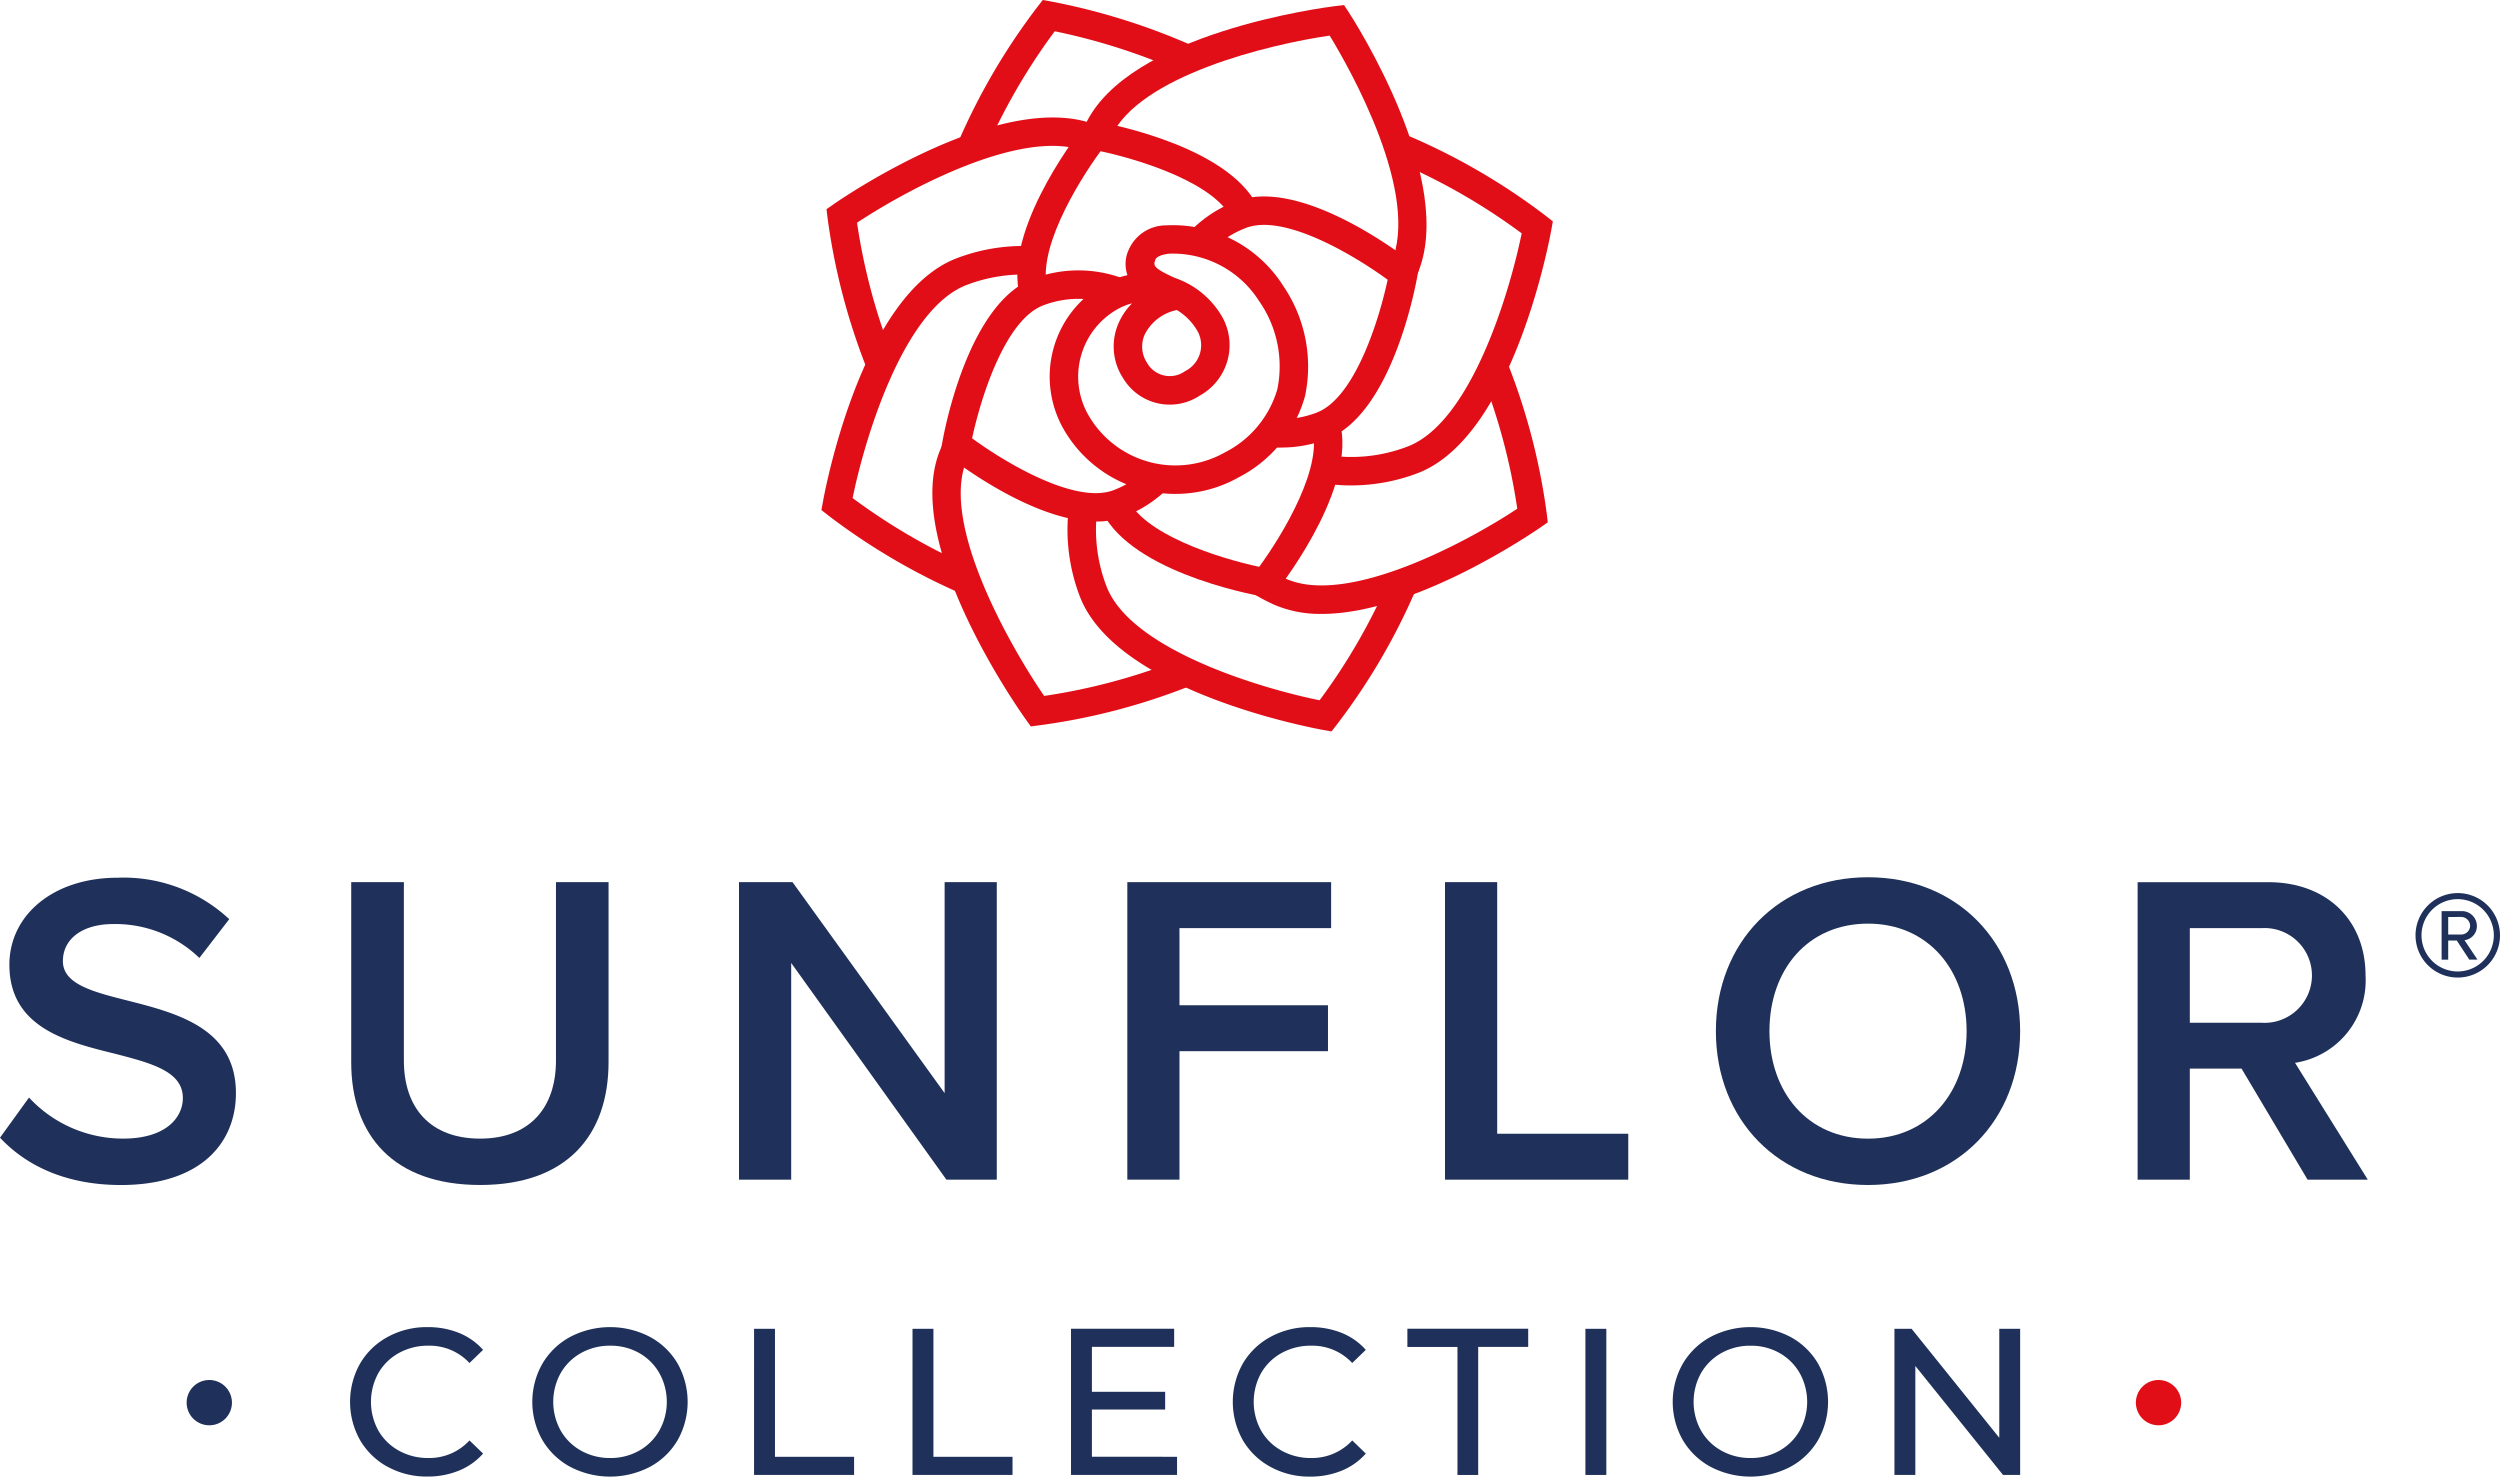 <?xml version="1.0" encoding="UTF-8"?> <svg xmlns="http://www.w3.org/2000/svg" xmlns:xlink="http://www.w3.org/1999/xlink" width="209.188" height="123.556" viewBox="0 0 209.188 123.556"><defs><clipPath id="clip-path"><rect id="Rectangle_110" data-name="Rectangle 110" width="209.188" height="123.556" fill="none"></rect></clipPath></defs><g id="Groupe_104" data-name="Groupe 104" transform="translate(0 0)"><g id="Groupe_104-2" data-name="Groupe 104" transform="translate(0 0)" clip-path="url(#clip-path)"><path id="Tracé_4601" data-name="Tracé 4601" d="M2.427,41.519A10.735,10.735,0,0,0,10.3,44.953c3.583,0,5-1.757,5-3.4,0-2.239-2.652-2.913-5.673-3.7C5.562,36.853.785,35.659.785,30.4c0-4.107,3.621-7.277,9.068-7.277a12.945,12.945,0,0,1,9.329,3.469l-2.5,3.246A10.117,10.117,0,0,0,9.481,27c-2.576,0-4.218,1.232-4.218,3.1,0,1.944,2.535,2.576,5.486,3.322,4.1,1.045,8.992,2.316,8.992,7.725,0,4.145-2.91,7.69-9.627,7.69C5.524,48.834,2.2,47.227,0,44.877Z" transform="translate(0 50.32)" fill="#1f315a"></path><path id="Tracé_4602" data-name="Tracé 4602" d="M9.252,23.239h4.406V38.168c0,3.955,2.2,6.531,6.381,6.531,4.142,0,6.346-2.576,6.346-6.531V23.239h4.4v15.04c0,6.2-3.545,10.3-10.746,10.3-7.242,0-10.787-4.142-10.787-10.263Z" transform="translate(20.136 50.575)" fill="#1f315a"></path><path id="Tracé_4603" data-name="Tracé 4603" d="M36.823,48.132,23.835,30V48.132H19.468V23.239h4.479L36.674,40.893V23.239h4.364V48.132Z" transform="translate(42.368 50.575)" fill="#1f315a"></path><path id="Tracé_4604" data-name="Tracé 4604" d="M29.7,48.132V23.239H46.753v3.847H34.064V33.54H46.49v3.843H34.064V48.132Z" transform="translate(64.629 50.575)" fill="#1f315a"></path><path id="Tracé_4605" data-name="Tracé 4605" d="M38.066,48.132V23.239h4.367v21.05H53.4v3.843Z" transform="translate(82.845 50.575)" fill="#1f315a"></path><path id="Tracé_4606" data-name="Tracé 4606" d="M57.931,23.11c7.464,0,12.728,5.451,12.728,12.877S65.4,48.861,57.931,48.861,45.2,43.413,45.2,35.987,50.466,23.11,57.931,23.11m0,3.881c-5.038,0-8.249,3.843-8.249,9,0,5.111,3.211,8.992,8.249,8.992,5,0,8.249-3.882,8.249-8.992,0-5.152-3.249-9-8.249-9" transform="translate(98.377 50.294)" fill="#1f315a"></path><path id="Tracé_4607" data-name="Tracé 4607" d="M70.532,48.13l-5.524-9.291H60.679V48.13H56.312V23.24H67.245c4.93,0,8.138,3.208,8.138,7.8a6.976,6.976,0,0,1-5.9,7.315L75.57,48.13ZM66.651,27.083H60.679V35h5.972a3.966,3.966,0,1,0,0-7.912" transform="translate(122.554 50.577)" fill="#1f315a"></path><path id="Tracé_4608" data-name="Tracé 4608" d="M63.633,27.06A3.534,3.534,0,1,1,67.168,30.6a3.528,3.528,0,0,1-3.535-3.535m.5,0a3.025,3.025,0,1,0,6.051,0,3.025,3.025,0,0,0-6.051,0m4,2.036-1.048-1.6h-.718v1.6h-.553V25.043h1.652a1.245,1.245,0,0,1,1.3,1.232,1.184,1.184,0,0,1-1.035,1.2l1.083,1.62Zm-1.766-3.57v1.467h1.1a.747.747,0,0,0,.734-.718.756.756,0,0,0-.734-.75Z" transform="translate(138.487 51.197)" fill="#1f315a"></path><path id="Tracé_4609" data-name="Tracé 4609" d="M12.376,46.656a5.961,5.961,0,0,1-2.316-2.236,6.544,6.544,0,0,1,0-6.41,5.944,5.944,0,0,1,2.325-2.236,6.778,6.778,0,0,1,3.319-.813,6.921,6.921,0,0,1,2.62.48,5.375,5.375,0,0,1,2.027,1.423l-1.137,1.1a4.551,4.551,0,0,0-3.443-1.448,4.989,4.989,0,0,0-2.462.61,4.438,4.438,0,0,0-1.722,1.687,4.987,4.987,0,0,0,0,4.8A4.438,4.438,0,0,0,13.31,45.3a4.992,4.992,0,0,0,2.462.613,4.57,4.57,0,0,0,3.443-1.471l1.137,1.1a5.418,5.418,0,0,1-2.036,1.433,6.863,6.863,0,0,1-2.63.489,6.733,6.733,0,0,1-3.31-.813" transform="translate(20.07 76.086)" fill="#1f315a"></path><path id="Tracé_4610" data-name="Tracé 4610" d="M17.2,46.656a6,6,0,0,1-2.335-2.243,6.471,6.471,0,0,1,0-6.394A6.012,6.012,0,0,1,17.2,35.774a7.214,7.214,0,0,1,6.654,0,5.943,5.943,0,0,1,2.325,2.236,6.55,6.55,0,0,1,0,6.413,5.958,5.958,0,0,1-2.325,2.233,7.214,7.214,0,0,1-6.654,0M22.959,45.3a4.451,4.451,0,0,0,1.693-1.687,4.942,4.942,0,0,0,0-4.8,4.473,4.473,0,0,0-1.693-1.687,4.816,4.816,0,0,0-2.42-.61,4.91,4.91,0,0,0-2.436.61,4.478,4.478,0,0,0-1.712,1.687,4.965,4.965,0,0,0,0,4.8A4.456,4.456,0,0,0,18.1,45.3a4.912,4.912,0,0,0,2.436.613,4.818,4.818,0,0,0,2.42-.613" transform="translate(30.521 76.086)" fill="#1f315a"></path><path id="Tracé_4611" data-name="Tracé 4611" d="M19.865,35.005h1.75V45.716h6.619v1.518h-8.37Z" transform="translate(43.232 76.183)" fill="#1f315a"></path><path id="Tracé_4612" data-name="Tracé 4612" d="M24.039,35.005h1.75V45.716h6.619v1.518h-8.37Z" transform="translate(52.316 76.183)" fill="#1f315a"></path><path id="Tracé_4613" data-name="Tracé 4613" d="M37.088,45.715v1.521H28.213V35h8.633v1.521H29.963v3.758h6.13v1.483h-6.13v3.948Z" transform="translate(61.402 76.181)" fill="#1f315a"></path><path id="Tracé_4614" data-name="Tracé 4614" d="M35.63,46.656a5.961,5.961,0,0,1-2.316-2.236,6.544,6.544,0,0,1,0-6.41,5.944,5.944,0,0,1,2.325-2.236,6.778,6.778,0,0,1,3.319-.813,6.921,6.921,0,0,1,2.62.48,5.375,5.375,0,0,1,2.027,1.423l-1.137,1.1a4.551,4.551,0,0,0-3.443-1.448,4.989,4.989,0,0,0-2.462.61,4.438,4.438,0,0,0-1.722,1.687,4.987,4.987,0,0,0,0,4.8A4.438,4.438,0,0,0,36.564,45.3a4.991,4.991,0,0,0,2.462.613,4.57,4.57,0,0,0,3.443-1.471l1.137,1.1A5.418,5.418,0,0,1,41.57,46.98a6.863,6.863,0,0,1-2.63.489,6.733,6.733,0,0,1-3.31-.813" transform="translate(70.679 76.086)" fill="#1f315a"></path><path id="Tracé_4615" data-name="Tracé 4615" d="M41.265,36.526h-4.19V35h10.11v1.521H43V47.237H41.265Z" transform="translate(80.688 76.181)" fill="#1f315a"></path><rect id="Rectangle_109" data-name="Rectangle 109" width="1.75" height="12.229" transform="translate(132.66 111.188)" fill="#1f315a"></rect><path id="Tracé_4616" data-name="Tracé 4616" d="M47.245,46.656a6,6,0,0,1-2.335-2.243,6.471,6.471,0,0,1,0-6.394,6.012,6.012,0,0,1,2.335-2.246,7.214,7.214,0,0,1,6.654,0,5.944,5.944,0,0,1,2.325,2.236,6.55,6.55,0,0,1,0,6.413A5.958,5.958,0,0,1,53.9,46.656a7.214,7.214,0,0,1-6.654,0M53,45.3a4.451,4.451,0,0,0,1.693-1.687,4.942,4.942,0,0,0,0-4.8A4.473,4.473,0,0,0,53,37.127a4.816,4.816,0,0,0-2.42-.61,4.91,4.91,0,0,0-2.436.61,4.478,4.478,0,0,0-1.712,1.687,4.965,4.965,0,0,0,0,4.8A4.456,4.456,0,0,0,48.143,45.3a4.912,4.912,0,0,0,2.436.613A4.818,4.818,0,0,0,53,45.3" transform="translate(95.9 76.086)" fill="#1f315a"></path><path id="Tracé_4617" data-name="Tracé 4617" d="M60.425,35.005V47.234H58.993l-7.337-9.119v9.119h-1.75V35.005h1.436l7.337,9.119V35.005Z" transform="translate(108.611 76.183)" fill="#1f315a"></path><path id="Tracé_4618" data-name="Tracé 4618" d="M56.266,38.247a1.895,1.895,0,1,0,1.893-1.893,1.894,1.894,0,0,0-1.893,1.893" transform="translate(122.454 79.118)" fill="#e20e17"></path><path id="Tracé_4619" data-name="Tracé 4619" d="M4.917,38.247A1.895,1.895,0,1,0,6.81,36.354a1.894,1.894,0,0,0-1.893,1.893" transform="translate(10.701 79.118)" fill="#1f315a"></path><path id="Tracé_4620" data-name="Tracé 4620" d="M27.437,12.883l-2.208-.893A53.775,53.775,0,0,1,31.909.565L32.35,0l.708.127A54.882,54.882,0,0,1,45.046,3.9l-1.01,2.16A52,52,0,0,0,33.348,2.617a51.28,51.28,0,0,0-5.911,10.266" transform="translate(54.907 -0.001)" fill="#e20e17"></path><path id="Tracé_4621" data-name="Tracé 4621" d="M25.334,24.565a53.471,53.471,0,0,1-3.475-13.087l-.086-.711.588-.41c.584-.41,14.487-9.99,22.3-6.5L43.683,6.04C38.484,3.7,28.478,9.147,24.327,11.9a50.7,50.7,0,0,0,3.189,11.7Z" transform="translate(47.385 6.737)" fill="#e20e17"></path><path id="Tracé_4622" data-name="Tracé 4622" d="M33.646,35.705A53.91,53.91,0,0,1,22.2,29.019l-.562-.442.13-.708c.124-.7,3.18-17.3,11.174-20.354a15.5,15.5,0,0,1,6.683-.994L39.458,8.9a13.285,13.285,0,0,0-5.667.842c-5.314,2.03-8.551,12.947-9.542,17.832A51.288,51.288,0,0,0,34.532,33.5Z" transform="translate(47.094 14.102)" fill="#e20e17"></path><path id="Tracé_4623" data-name="Tracé 4623" d="M32.8,36.1l-.41-.575c-.435-.6-10.593-14.922-7.093-22.743a14.224,14.224,0,0,1,.743-1.436l2.049,1.217a12.094,12.094,0,0,0-.619,1.194c-2.325,5.2,3.523,15.526,6.448,19.792A50.7,50.7,0,0,0,45.7,30.321L46.66,32.5A53.144,53.144,0,0,1,33.5,36.009Z" transform="translate(53.452 24.683)" fill="#e20e17"></path><path id="Tracé_4624" data-name="Tracé 4624" d="M50.214,32.58l-.708-.127c-.7-.127-17.3-3.18-20.354-11.178a15.657,15.657,0,0,1-.823-8.122l2.354.391a13.207,13.207,0,0,0,.7,6.883c2.033,5.327,12.947,8.554,17.835,9.545A50.68,50.68,0,0,0,55.245,19.4l2.22.861a53.108,53.108,0,0,1-6.81,11.752Z" transform="translate(61.2 28.624)" fill="#e20e17"></path><path id="Tracé_4625" data-name="Tracé 4625" d="M38.863,30.817a9.681,9.681,0,0,1-3.967-.762,16.478,16.478,0,0,1-1.934-1.032L34.219,27a14.391,14.391,0,0,0,1.655.88c5.162,2.3,15.2-3.106,19.35-5.864A50.772,50.772,0,0,0,52.07,10.393l2.185-.95a53.413,53.413,0,0,1,3.437,13l.086.712-.588.41c-.5.346-10.523,7.255-18.327,7.255" transform="translate(71.734 20.55)" fill="#e20e17"></path><path id="Tracé_4626" data-name="Tracé 4626" d="M36.995,32.813a15.827,15.827,0,0,1-2.052-.137l.318-2.363a13.14,13.14,0,0,0,6.473-.756c5.32-2.03,8.554-12.953,9.545-17.838A51.226,51.226,0,0,0,40.984,5.795l.886-2.208a53.62,53.62,0,0,1,11.454,6.689l.562.442-.127.708c-.127.7-3.18,17.3-11.174,20.357a15.712,15.712,0,0,1-5.59,1.029" transform="translate(76.048 7.806)" fill="#e20e17"></path><path id="Tracé_4627" data-name="Tracé 4627" d="M56.59,22.764l-2.179-.975C57,16.021,50.943,5.383,49.3,2.69c-4.949.718-16,3.332-18.315,8.519-.108.238-.2.467-.289.7l-2.23-.845c.108-.276.222-.553.346-.829C32.307,2.426,49.053.311,49.767.222L50.5.133l.407.619c.375.578,9.167,14.22,5.682,22.012" transform="translate(61.96 0.288)" fill="#e20e17"></path><path id="Tracé_4628" data-name="Tracé 4628" d="M27.2,18.466c-2.046-5.358,4.383-13.795,5.123-14.741l.442-.562.708.127c1.178.21,11.59,2.217,13.639,7.576l-2.23.851C43.657,8.489,37,6.462,33.762,5.773c-1.957,2.671-5.568,8.617-4.336,11.841Z" transform="translate(58.326 6.881)" fill="#e20e17"></path><path id="Tracé_4629" data-name="Tracé 4629" d="M37.754,28.136c-5.184,0-11.587-4.885-12.4-5.524l-.565-.442.127-.708c.21-1.178,2.217-11.594,7.579-13.639a10.643,10.643,0,0,1,7.576-.006l-.845,2.227a8.219,8.219,0,0,0-5.883.01c-3.224,1.226-5.254,7.884-5.943,11.12,2.668,1.957,8.617,5.571,11.845,4.336a8.292,8.292,0,0,0,2.9-1.874l1.68,1.687a10.6,10.6,0,0,1-3.732,2.414,6.479,6.479,0,0,1-2.335.4" transform="translate(53.941 15.502)" fill="#e20e17"></path><path id="Tracé_4630" data-name="Tracé 4630" d="M43.316,26.237l-.705-.127c-1.182-.21-11.6-2.214-13.642-7.576l2.23-.848c1.226,3.224,7.884,5.25,11.12,5.94,1.957-2.671,5.565-8.617,4.336-11.841l2.227-.848c2.046,5.355-4.383,13.789-5.123,14.735Z" transform="translate(63.044 23.802)" fill="#e20e17"></path><path id="Tracé_4631" data-name="Tracé 4631" d="M39.243,26.191a11.376,11.376,0,0,1-1.394-.089l.314-2.363a8.2,8.2,0,0,0,4.043-.476c3.23-1.232,5.254-7.884,5.94-11.12C45.475,10.189,39.529,6.571,36.3,7.806a8.17,8.17,0,0,0-3.278,2.284l-1.8-1.566A10.624,10.624,0,0,1,35.457,5.58C40.8,3.521,49.245,9.963,50.192,10.7l.565.442-.127.705c-.21,1.178-2.214,11.594-7.576,13.639a10.674,10.674,0,0,1-3.812.7" transform="translate(67.965 11.263)" fill="#e20e17"></path><path id="Tracé_4632" data-name="Tracé 4632" d="M38.187,28.433A10.776,10.776,0,0,1,28.8,22.986a8.873,8.873,0,0,1,3.326-12.073,7.362,7.362,0,0,1,2.033-.785,2.828,2.828,0,0,1,.1-2.115A3.411,3.411,0,0,1,37.4,5.961a10.931,10.931,0,0,1,9.8,5.076,11.976,11.976,0,0,1,1.814,9.221,10.94,10.94,0,0,1-5.524,6.772,10.727,10.727,0,0,1-5.3,1.4M34.55,12.485a4.913,4.913,0,0,0-1.242.5,6.485,6.485,0,0,0-2.433,8.827,8.4,8.4,0,0,0,11.432,3.148A8.627,8.627,0,0,0,46.7,19.673a9.536,9.536,0,0,0-1.547-7.407,8.547,8.547,0,0,0-7.5-3.935c-.708.076-1.093.3-1.147.48-.191.486-.27.692,1.626,1.55a7.283,7.283,0,0,1,3.977,3.3A4.822,4.822,0,0,1,40.216,20.2,4.546,4.546,0,0,1,33.8,18.758a4.857,4.857,0,0,1-.391-4.6,5.415,5.415,0,0,1,1.14-1.677m3.748.565A3.853,3.853,0,0,0,35.6,15.1a2.475,2.475,0,0,0,.191,2.354,2.185,2.185,0,0,0,3.186.708,2.429,2.429,0,0,0,1.061-3.319A4.907,4.907,0,0,0,38.3,13.05" transform="translate(60.182 12.896)" fill="#e20e17"></path></g></g></svg> 
